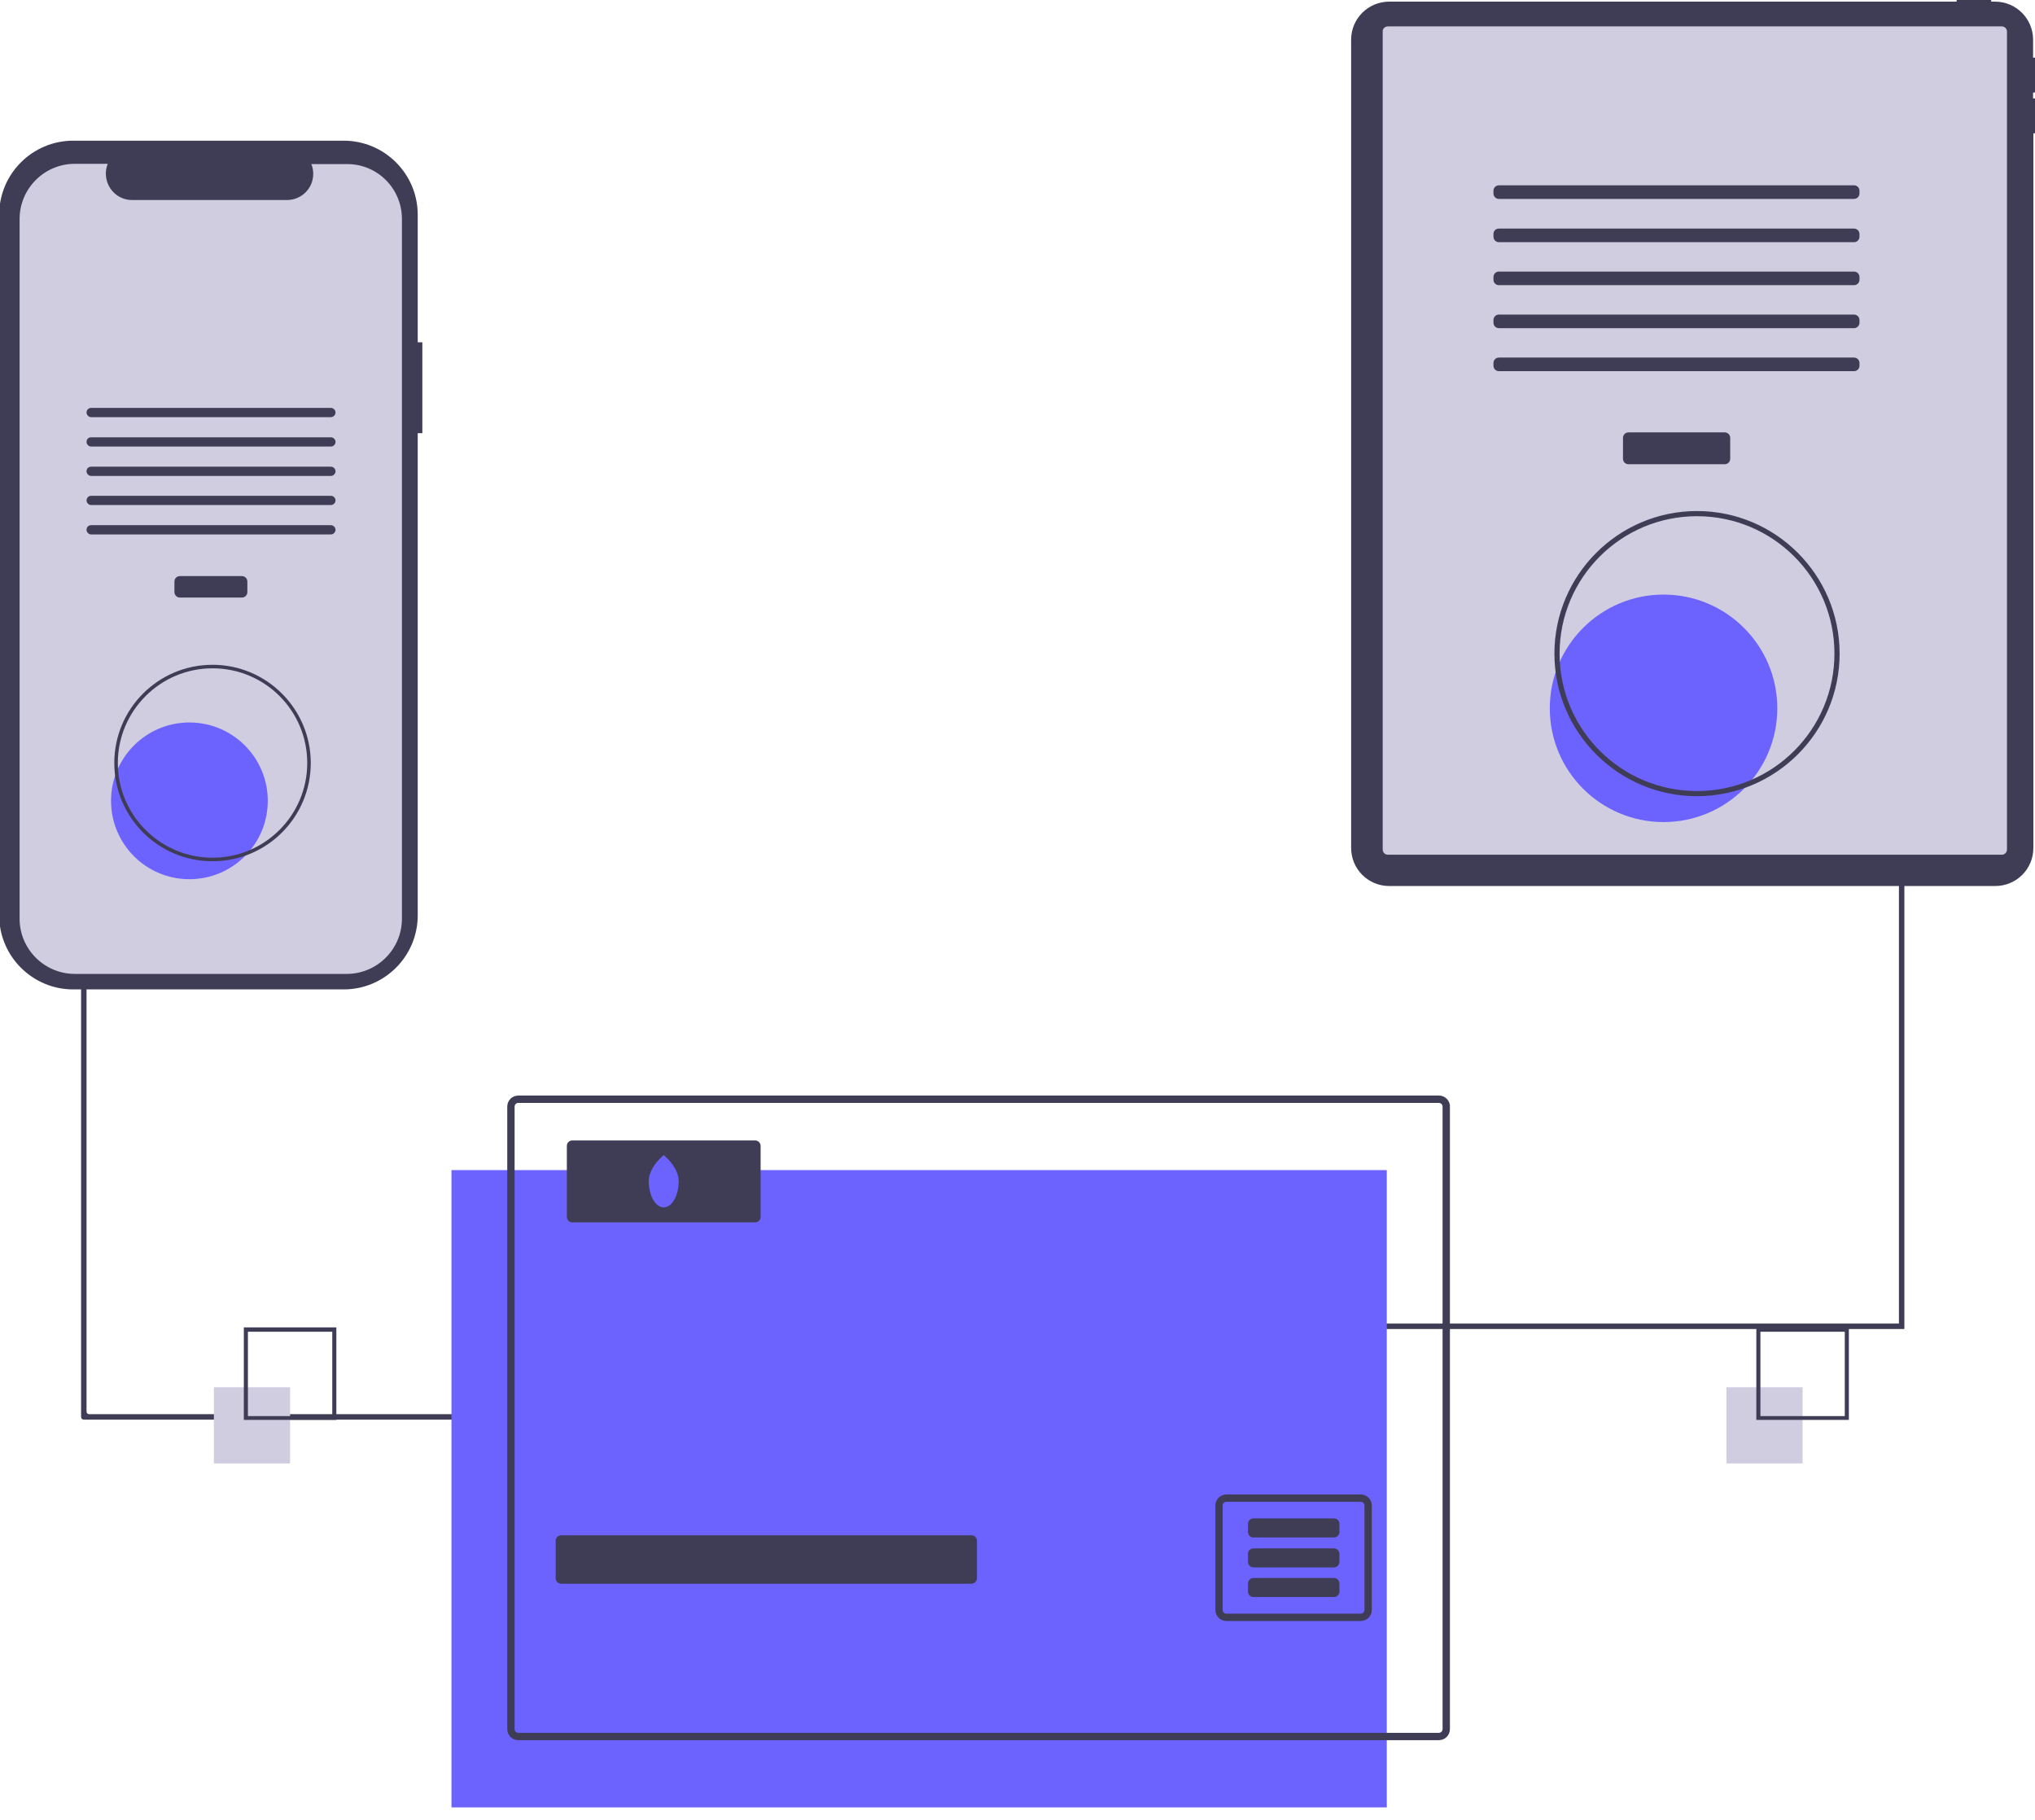 <?xml version="1.0" encoding="utf-8"?>
<!-- Generator: Adobe Illustrator 24.1.0, SVG Export Plug-In . SVG Version: 6.00 Build 0)  -->
<svg version="1.1" id="bbc47c66-d48b-4d11-bc2f-9f2748fa4450"
	 xmlns="http://www.w3.org/2000/svg" xmlns:xlink="http://www.w3.org/1999/xlink" x="0px" y="0px" viewBox="0 0 747.8 668.8"
	 style="enable-background:new 0 0 747.8 668.8;" xml:space="preserve">
<style type="text/css">
	.st0{fill:#3F3D56;}
	.st1{fill:#6C63FF;}
	.st2{fill:#D0CDE1;}
</style>
<polygon class="st0" points="699.8,262.8 697.8,262.8 697.8,486.4 470.8,486.4 470.8,488.4 699.8,488.4 "/>
<path class="st0" d="M257.8,521.7h-227c-0.6,0-1-0.4-1-1V297.1c0-0.6,0.4-1,1-1h0c0.6,0,1,0.4,1,1v221.6c0,0.6,0.4,1,1,1h225
	c0.6,0,1,0.4,1,1l0,0C258.8,521.3,258.3,521.7,257.8,521.7z"/>
<rect x="165.9" y="430" class="st1" width="343.7" height="234.2"/>
<path class="st0" d="M528.8,402.6H190.5c-2.3,0-4.1,1.8-4.1,4.1v228.7c0,2.3,1.8,4.1,4.1,4.1c0,0,0,0,0,0h338.2
	c2.3,0,4.1-1.8,4.1-4.1c0,0,0,0,0,0V406.7C532.9,404.5,531,402.6,528.8,402.6z M530.1,635.4c0,0.8-0.6,1.4-1.4,1.4c0,0,0,0,0,0
	H190.5c-0.8,0-1.4-0.6-1.4-1.4c0,0,0,0,0,0V406.7c0-0.8,0.6-1.4,1.4-1.4h338.2c0.8,0,1.4,0.6,1.4,1.4V635.4z"/>
<path class="st0" d="M206.2,564.2H357c1.1,0,2,0.9,2,2V580c0,1.1-0.9,2-2,2H206.2c-1.1,0-2-0.9-2-2v-13.8
	C204.2,565.1,205.1,564.2,206.2,564.2z"/>
<path class="st0" d="M500,549.2h-49.3c-2.3,0-4.1,1.8-4.1,4.1c0,0,0,0,0,0v38.3c0,2.3,1.8,4.1,4.1,4.1c0,0,0,0,0,0H500
	c2.3,0,4.1-1.8,4.1-4.1c0,0,0,0,0,0v-38.3C504.1,551,502.3,549.2,500,549.2C500,549.2,500,549.2,500,549.2z M501.4,591.6
	c0,0.8-0.6,1.4-1.4,1.4h-49.3c-0.8,0-1.4-0.6-1.4-1.4v-38.3c0-0.8,0.6-1.4,1.4-1.4c0,0,0,0,0,0H500c0.8,0,1.4,0.6,1.4,1.4
	c0,0,0,0,0,0V591.6z"/>
<path class="st0" d="M460.6,558h29.6c1.1,0,2,0.9,2,2v3c0,1.1-0.9,2-2,2h-29.6c-1.1,0-2-0.9-2-2v-3C458.6,558.9,459.5,558,460.6,558
	z"/>
<path class="st0" d="M460.6,569h29.6c1.1,0,2,0.9,2,2v3c0,1.1-0.9,2-2,2h-29.6c-1.1,0-2-0.9-2-2v-3C458.6,569.9,459.5,569,460.6,569
	z"/>
<path class="st0" d="M460.6,579.9h29.6c1.1,0,2,0.9,2,2v3c0,1.1-0.9,2-2,2h-29.6c-1.1,0-2-0.9-2-2v-3
	C458.6,580.8,459.5,579.9,460.6,579.9z"/>
<path class="st0" d="M210.3,419.1h67.2c1.1,0,2,0.9,2,2v26.1c0,1.1-0.9,2-2,2h-67.2c-1.1,0-2-0.9-2-2v-26.1
	C208.3,420,209.2,419.1,210.3,419.1z"/>
<path class="st1" d="M249.4,434.1c0,5.3-2.5,9.6-5.5,9.6s-5.5-4.3-5.5-9.6s5.5-9.6,5.5-9.6S249.4,428.8,249.4,434.1z"/>
<path class="st0" d="M748.4,36.2h-1.3v-2.2h1c0.4,0,0.6-0.3,0.6-0.6V21.8c0-0.4-0.3-0.6-0.6-0.6l0,0h-1v-6.6c0-7.7-6.2-14-14-14
	c0,0,0,0,0,0h-1.4V-1c0-0.4-0.3-0.6-0.6-0.6l0,0h-11.5c-0.4,0-0.6,0.3-0.6,0.6c0,0,0,0,0,0v1.6H510.5c-7.7,0-14,6.2-14,14
	c0,0,0,0,0,0v297c0,7.7,6.2,14,14,14c0,0,0,0,0,0h222.7c7.7,0,14-6.2,14-14c0,0,0,0,0,0V49h1.3c0.4,0,0.6-0.3,0.6-0.6V36.8
	C749,36.5,748.7,36.2,748.4,36.2L748.4,36.2z"/>
<path class="st2" d="M510,9.7h225.6c1.1,0,1.9,0.9,1.9,1.9v300.6c0,1.1-0.9,1.9-1.9,1.9H510c-1.1,0-1.9-0.9-1.9-1.9V11.6
	C508,10.6,508.9,9.7,510,9.7z"/>
<path class="st0" d="M598.4,158.9h35.4c1.1,0,2,0.9,2,2v7.7c0,1.1-0.9,2-2,2h-35.4c-1.1,0-2-0.9-2-2v-7.7
	C596.4,159.8,597.3,158.9,598.4,158.9z"/>
<path class="st0" d="M550.8,68.1h130.5c1.1,0,2,0.9,2,2v1c0,1.1-0.9,2-2,2H550.8c-1.1,0-2-0.9-2-2v-1
	C548.8,69,549.7,68.1,550.8,68.1z"/>
<path class="st0" d="M550.8,84h130.5c1.1,0,2,0.9,2,2v1c0,1.1-0.9,2-2,2H550.8c-1.1,0-2-0.9-2-2v-1C548.8,84.8,549.7,84,550.8,84z"
	/>
<path class="st0" d="M550.8,99.8h130.5c1.1,0,2,0.9,2,2v1c0,1.1-0.9,2-2,2H550.8c-1.1,0-2-0.9-2-2v-1
	C548.8,100.7,549.7,99.8,550.8,99.8z"/>
<path class="st0" d="M550.8,115.6h130.5c1.1,0,2,0.9,2,2v1c0,1.1-0.9,2-2,2H550.8c-1.1,0-2-0.9-2-2v-1
	C548.8,116.5,549.7,115.6,550.8,115.6z"/>
<path class="st0" d="M550.8,131.4h130.5c1.1,0,2,0.9,2,2v1c0,1.1-0.9,2-2,2H550.8c-1.1,0-2-0.9-2-2v-1
	C548.8,132.3,549.7,131.4,550.8,131.4z"/>
<circle class="st1" cx="611.3" cy="260.3" r="41.8"/>
<path class="st0" d="M623.6,292.6c-28.9,0-52.4-23.5-52.4-52.4c0-28.9,23.5-52.4,52.4-52.4c28.9,0,52.4,23.5,52.4,52.4c0,0,0,0,0,0
	C676,269.1,652.6,292.5,623.6,292.6z M623.6,189.7c-27.9,0-50.5,22.6-50.5,50.5s22.6,50.5,50.5,50.5c27.9,0,50.5-22.6,50.5-50.5
	c0,0,0,0,0,0C674.1,212.3,651.5,189.7,623.6,189.7z"/>
<path class="st0" d="M155.2,125.8h-1.7V78.9c0-15-12.2-27.2-27.2-27.2c0,0,0,0,0,0H26.9c-15,0-27.2,12.2-27.2,27.2c0,0,0,0,0,0
	v257.5c0,15,12.2,27.2,27.2,27.2c0,0,0,0,0,0h99.4c15,0,27.2-12.2,27.2-27.2c0,0,0,0,0,0V159.2h1.7V125.8z"/>
<path class="st2" d="M147.7,80.5v257.1c0,11.2-9.1,20.3-20.3,20.3H27.5c-11.2,0-20.3-9.1-20.3-20.3V80.5c0-11.2,9.1-20.3,20.3-20.3
	h12.1c-2,4.9,0.4,10.6,5.3,12.6c1.2,0.5,2.4,0.7,3.6,0.7h57c5.3,0,9.6-4.3,9.6-9.6c0-1.2-0.2-2.5-0.7-3.6h13
	C138.7,60.2,147.7,69.3,147.7,80.5z"/>
<path class="st0" d="M66.1,211.7h22.8c1.1,0,2,0.9,2,2v3.9c0,1.1-0.9,2-2,2H66.1c-1.1,0-2-0.9-2-2v-3.9
	C64.1,212.6,65,211.7,66.1,211.7z"/>
<path class="st0" d="M33.5,149.9h88.1c0.9,0,1.7,0.8,1.7,1.7l0,0c0,0.9-0.8,1.7-1.7,1.7H33.5c-0.9,0-1.7-0.8-1.7-1.7l0,0
	C31.8,150.7,32.5,149.9,33.5,149.9z"/>
<path class="st0" d="M33.5,160.7h88.1c0.9,0,1.7,0.8,1.7,1.7l0,0c0,0.9-0.8,1.7-1.7,1.7H33.5c-0.9,0-1.7-0.8-1.7-1.7l0,0
	C31.8,161.4,32.5,160.7,33.5,160.7z"/>
<path class="st0" d="M33.5,171.5h88.1c0.9,0,1.7,0.8,1.7,1.7v0c0,0.9-0.8,1.7-1.7,1.7H33.5c-0.9,0-1.7-0.8-1.7-1.7v0
	C31.8,172.2,32.5,171.5,33.5,171.5z"/>
<path class="st0" d="M33.5,182.2h88.1c0.9,0,1.7,0.8,1.7,1.7v0c0,0.9-0.8,1.7-1.7,1.7H33.5c-0.9,0-1.7-0.8-1.7-1.7v0
	C31.8,183,32.5,182.2,33.5,182.2z"/>
<path class="st0" d="M33.5,193h88.1c0.9,0,1.7,0.8,1.7,1.7v0c0,0.9-0.8,1.7-1.7,1.7H33.5c-0.9,0-1.7-0.8-1.7-1.7v0
	C31.8,193.7,32.5,193,33.5,193z"/>
<circle class="st1" cx="69.6" cy="294.3" r="28.8"/>
<path class="st0" d="M78.1,316.5c-20,0-36.1-16.2-36.1-36.1c0-20,16.2-36.1,36.1-36.1s36.1,16.2,36.1,36.1v0
	C114.2,300.3,98.1,316.5,78.1,316.5z M78.1,245.6c-19.2,0-34.8,15.6-34.8,34.8s15.6,34.8,34.8,34.8s34.8-15.6,34.8-34.8
	C112.9,261.1,97.3,245.6,78.1,245.6z"/>
<rect x="78.6" y="509.8" class="st2" width="28" height="28"/>
<path class="st0" d="M123.6,521.8h-34v-34h34V521.8z M91.1,520.4h31v-31h-31L91.1,520.4z"/>
<rect x="634.4" y="509.8" class="st2" width="28" height="28"/>
<path class="st0" d="M679.4,521.8h-34v-34h34V521.8z M646.9,520.4h31v-31h-31V520.4z"/>
</svg>
